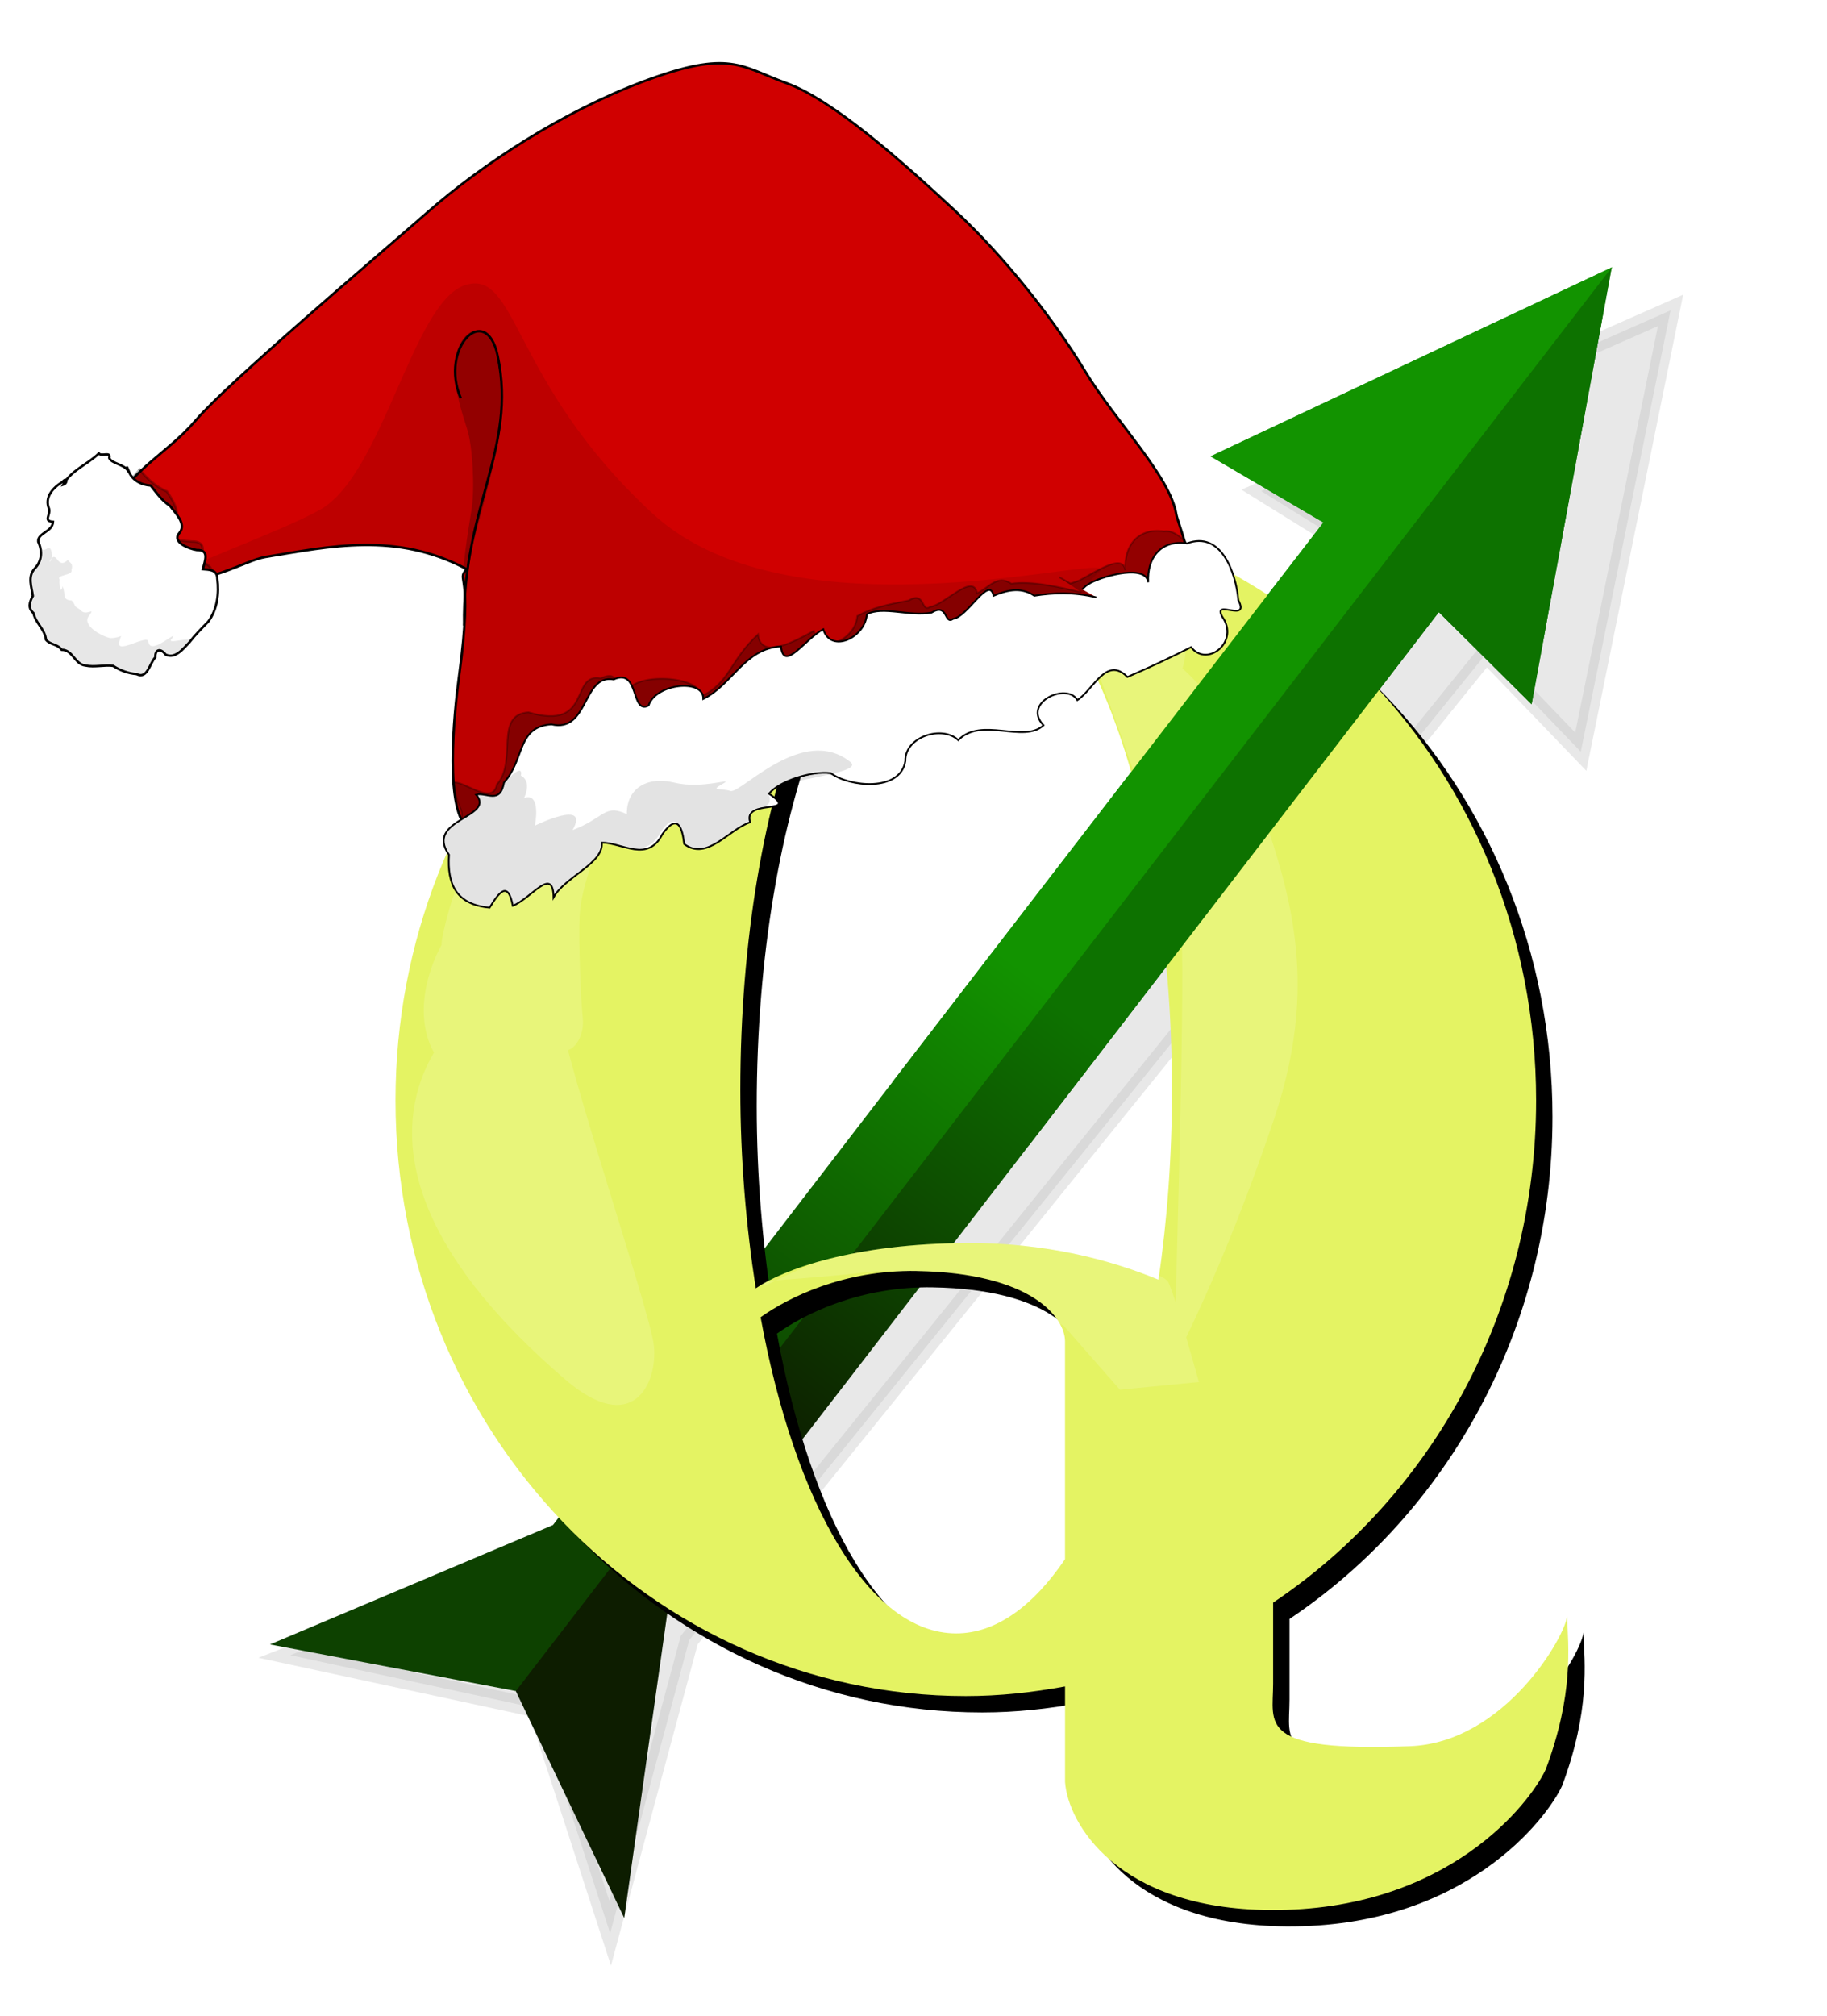 <svg height="65.359" width="59.266" xmlns="http://www.w3.org/2000/svg" xmlns:xlink="http://www.w3.org/1999/xlink">
<clipPath id="a">
<path d="m565.161 646.181h42.875v39.625h-42.875z" transform="matrix(1 -.014 .014 1 0 0)"/>
</clipPath>
<linearGradient id="b" gradientUnits="userSpaceOnUse" x1="569.495" x2="579.73" xlink:href="#c" y1="686.523" y2="672.734"/>
<linearGradient id="c">
<stop offset="0" stop-color="#0d4100"/>
<stop offset="1" stop-color="#129300"/>
</linearGradient>
<linearGradient id="d" gradientTransform="matrix(-.283 -.959 -.959 .283 1144.742 948.302)" gradientUnits="userSpaceOnUse" x1="413.407" x2="423.643" y1="477.579" y2="463.79">
<stop offset="0" stop-color="#0d1d00"/>
<stop offset="1" stop-color="#0d7200"/>
</linearGradient>
<clipPath id="e">
<path d="m485.063 446.793c-9.774.517-17.562 8.976-17.562 19.312 0 10.67 8.284 19.312 18.5 19.312 1.105 0 2.167-.119 3.219-.312v3.094c.085 1.316 1.673 4.123 6.656 4.156 5.77.039 8.449-3.498 8.938-4.562.909-2.43.734-3.989.688-4.969-.019.588-1.996 4.101-5.094 4.219-4.98.189-4.438-.712-4.438-2.031v-2.625c5.128-3.432 8.531-9.447 8.531-16.281 0-10.67-8.284-19.312-18.5-19.312-.319 0-.622-.017-.938 0zm .625 1.375c3.87 0 7 7.861 7 17.594 0 2.163-.154 4.241-.438 6.156-1.618-.665-3.682-1.197-6.188-1.188-3.702.014-5.987.859-6.875 1.469-.31-1.993-.5-4.168-.5-6.438 0-9.733 3.13-17.594 7-17.594zm-1.281 23.469c3.739.064 4.812 1.516 4.812 2.281v7.062c-1.036 1.525-2.243 2.406-3.531 2.406-2.824 0-5.236-4.198-6.344-10.25.894-.637 2.7-1.54 5.062-1.5z"/>
</clipPath>
<filter id="f" color-interpolation-filters="sRGB" height="1.787" width="1.664" x="-.332" y="-.393">
<feGaussianBlur stdDeviation=".652"/>
</filter>
<filter id="g" color-interpolation-filters="sRGB">
<feGaussianBlur stdDeviation="1.016"/>
</filter>
<linearGradient id="h" gradientUnits="userSpaceOnUse" x1="569.495" x2="579.73" xlink:href="#c" y1="686.523" y2="672.734"/>
<filter id="i" color-interpolation-filters="sRGB">
<feGaussianBlur stdDeviation=".488"/>
</filter>
<g transform="translate(-293.224 -451.111)">
<path d="m445.498 443.642l-13.437 5.468 3.536 2.341c0 0-21.736 25.201-26.721 31.088l-9.377 3.366 7.947 1.955 2.158 7.352 2.839-9.422 26.761-31.211 2.97 3.273z" filter="url(#i)" opacity=".3" stroke="#060000" stroke-width=".6" transform="matrix(1 -.029 .029 1 -110.949 30.452)"/>
<g transform="matrix(1 .014 -.014 1 -243.102 -197.7)">
<path d="m597.711 649.106l-12.938 6.312 3.688 2.094c0 0-19.961 26.63-24.531 32.844l-9.125 4 8.031 1.406z" fill="url(#h)"/>
<path d="m597.694 649.116l-2.398 14.194-3.051-2.945c0 0-19.901 26.674-24.57 32.815l-1.257 9.884-3.619-7.306z" fill="url(#d)"/>
</g>
<path d="m324.147 468.004c-9.774.517-17.562 8.976-17.562 19.312 0 10.67 8.284 19.312 18.5 19.312 1.105 0 2.167-.119 3.219-.312v3.094c.085 1.316 1.673 4.123 6.656 4.156 5.77.039 8.449-3.498 8.938-4.562.909-2.43.734-3.989.688-4.969-.019.588-1.996 4.101-5.094 4.219-4.98.189-4.438-.712-4.438-2.031v-2.625c5.128-3.432 8.531-9.447 8.531-16.281 0-10.67-8.284-19.312-18.5-19.312-.319 0-.622-.017-.938 0zm .625 1.375c3.87 0 7 7.861 7 17.594 0 2.163-.154 4.241-.438 6.156-1.618-.665-3.682-1.197-6.188-1.188-3.702.014-5.987.859-6.875 1.469-.31-1.993-.5-4.168-.5-6.438 0-9.733 3.13-17.594 7-17.594zm-1.281 23.469c3.739.064 4.812 1.516 4.812 2.281v7.062c-1.036 1.525-2.243 2.406-3.531 2.406-2.824 0-5.236-4.198-6.344-10.25.894-.637 2.7-1.54 5.062-1.5z" filter="url(#g)"/>
<path d="m323.616 467.473c-9.774.517-17.562 8.976-17.562 19.312 0 10.67 8.284 19.312 18.5 19.312 1.105 0 2.167-.119 3.219-.312v3.094c.085 1.316 1.673 4.123 6.656 4.156 5.77.039 8.449-3.498 8.938-4.562.909-2.43.734-3.989.688-4.969-.019.588-1.996 4.101-5.094 4.219-4.98.189-4.438-.712-4.438-2.031v-2.625c5.128-3.432 8.531-9.447 8.531-16.281 0-10.67-8.284-19.312-18.5-19.312-.319 0-.622-.017-.938 0zm .625 1.375c3.87 0 7 7.861 7 17.594 0 2.163-.154 4.241-.438 6.156-1.618-.665-3.682-1.197-6.188-1.188-3.702.014-5.987.859-6.875 1.469-.31-1.993-.5-4.168-.5-6.438 0-9.733 3.13-17.594 7-17.594zm-1.281 23.469c3.739.064 4.812 1.516 4.812 2.281v7.062c-1.036 1.525-2.243 2.406-3.531 2.406-2.824 0-5.236-4.198-6.344-10.25.894-.637 2.7-1.54 5.062-1.5z" fill="#e4f363"/>
<path clip-path="url(#e)" d="m488.434 448.935c0 0 3.005.53 4.154 1.237 1.149.707.177 2.652.177 2.652l-2.121.088zm-8.934 23.177c0 0 2.375-1.25 4-1.438 1.625-.188 4.438-.25 5.562.062 1.125.312 3.312.938 3.5 1.25.188.312 1 3.25 1 3.25l-2.562.25-1.812-2.062c0 0-2.688-1.625-3.062-1.625-.375 0-2.562-.25-3.375-.125-.812.125-3.562.312-3.562.312zm-10.506-11.042c-.015-.288.414-1.957.763-2.41.349-.452-1.015 1.32 1.489-2.211.396-.559 2.302-2.231 1.876-1.672-.575.755-1.697 3.243-1.849 3.45-.152.207-.44 1.94-.582 2.72-.298 1.627.786 3.186.718 3.885-.068.699-2.19.993-2.795-.555-.606-1.548.38-3.207.38-3.207zm2.84-.478c-.072-.28.018-2.001.27-2.513.252-.512-.734 1.495 1.021-2.462.278-.626 1.436-2.71 1.508-2.011.072.699-.512 4.2-.62 4.433-.108.233-.504 1.304-.54 2.096-.036.792.032 2.635.104 3.334.072.699-.579 1.739-1.48.341-.9-1.398-.263-3.219-.263-3.219zm-1.982 2.655c-.125-.485.031-3.472.469-4.362.438-.889 1.469-2.497 2.156-3.467.688-.97 2.031-2.747 2.156-1.534.125 1.213-.812 4.528-1 4.932-.188.404-.875 2.264-.938 3.638-.062 1.375 3.062 10.398 3.188 11.611.125 1.213-.685 2.969-2.875 1.091-8.875-7.613-3.156-11.909-3.156-11.909zm19.709-12.967c0 0 3.938.76 5.375 4.627 1.438 3.867 2.688 6.975 1.062 11.809-1.625 4.834-3.25 7.872-3.25 7.872 0 0 .375-11.947.25-13.811-.125-1.865-3.438-10.497-3.438-10.497z" fill="#fff" filter="url(#f)" opacity=".383" transform="translate(-161.447 20.68)"/>
<path d="m329.554 484.317l10.25-13.75 3.188 3.062 2.344-14.406-13.031 6.375 3.688 2.094c0 0-4.794 6.417-10 13.375" fill="none"/>
<path d="m297.115 458.491h57.375v57.375h-57.375z" fill="none" opacity=".395"/>
<g clip-path="url(#a)" transform="matrix(1 .014 -.014 1 -243.102 -197.7)">
<path d="m597.711 649.106l-12.938 6.312 3.688 2.094c0 0-19.961 26.63-24.531 32.844l-9.125 4 8.031 1.406z" fill="url(#b)"/>
<path d="m597.694 649.116l-2.398 14.194-3.051-2.945c0 0-19.901 26.674-24.57 32.815l-1.257 9.884-3.619-7.306z" fill="url(#d)"/>
</g>
</g>
<g transform="matrix(.095 -.009 .009 .093 -1.63 2.072)">
<path d="m234.103 28.783c-28.101 7.734-56.904 23.114-77.167 38.006-20.262 14.892-73.191 52.416-85.275 64.307-11.716 11.529-25.555 15.55-31.611 29.756-2.335 5.479 15.837 22.005 19.398 23.721 9.241 4.453 24.305-3.443 31.178-3.914 22.307-1.53 45.167-4.499 67.76 10.793-4.181 4.221 2.458-.323-6.088 36.693-3.014 13.053-9.599 46.919-1.507 53.38 8.039 6.42 12.949-18.606 20.937-14.774-.004.006-.002.021-.005.026-.002.005-.004.022-.005.026 0.0.004-.006.023-.005.026.003.003.021.003.025.005.024.007.078.004.129-.002.015.007.035.002.05.01.057.027.108.059.165.087l.048-.127c3.781-.977 33.263-13.966 60.176-8.743 15.171 2.944 39.369-5.31 53.29-9.615 22.076-6.828 53.068-12.998 72.728-13.351 14.483-.26 27.587-8.459 41.521-9.415 8.22-.564.598-27.066.428-29.866-.817-13.455-17.565-34.13-26.191-52.504-8.626-18.373-23.082-41.697-39.004-59.986-15.92-18.29-37.4-41.972-52.524-49.259-15.124-7.287-17.953-13.675-48.451-5.282z" fill="#d00000" fill-rule="evenodd" stroke="#000" stroke-width=".833"/>
<path d="m166.956 93.344c-18.233 4.417-33.848 62.691-56.319 72.822-14.697 6.626-54.749 16.693-51.188 18.409 9.241 4.453 24.305-3.443 31.178-3.914 22.307-1.53 45.167-4.499 67.76 10.793-4.181 4.221 2.458-.323-6.088 36.693-3.014 13.053-9.599 46.919-1.507 53.38 8.039 6.42 12.949-18.606 20.937-14.774-.004.006-.002.021-.005.026-.002.005-.004.022-.005.026 0.0.004-.006.023-.005.026.003.003.021.003.025.005.024.007.078.004.129-.002.015.007.035.002.05.01.057.027.108.059.165.087l.048-.127c3.781-.977 33.263-13.966 60.176-8.743 15.171 2.944 39.369-5.31 53.29-9.615 22.076-6.828 53.068-12.998 72.728-13.351 14.483-.26 27.587-8.459 41.521-9.415 8.22-.564-51.085 4.521-27.45-12.576 10.485-7.584-104.984 15.808-149.314-34.777-43.895-50.088-37.455-89.506-56.127-84.983z" fill="#0e0000" fill-rule="evenodd" opacity=".101"/>
<path d="m41.923 154.632c3.551 2.353 27.398 32.517 30.215 30.406.341-3.331-2.441-4.642-4.397-5.022 2.62-3.329 3.113-6.811-1.433-7.11-5.04-.89-10.543-1.514-5.132-6.936 2.498-3.039-.168-8.435-1.702-11.18-4.03-2.176-7.066-6.114-8.718-8.791" fill-rule="evenodd" opacity=".27" stroke="#000" stroke-width=".83"/>
<path d="m365.597 219.586c-7.451-2.643-16.801-5.695-23.39-5.287-4.525-3.822-7.998.888-11.919 2.142-.658-7.36-11.511 3.112-16.291 3.172-3.395 1.948-1.055-5.801-7.134-2.853-7.558.714-12.232 1.233-17.839 3.66-1.347 8.013-13.449 12.527-15.26 3.744-6.599 2.871-18.869 8.441-18.948-.642-10.564 8.194-10.9 15.598-21.214 19.553.913-7.092-22.371-10.908-25.544-3.465-6.39 2.573 1.329-9.321-7.905-6.052-10.401-3.024-4.347 17.935-25.554 9.366-11.808-.38-5.269 16.719-13.061 23.882-2.076 7.532-11.084-2.624-14.729-2.06.848 11.927 3.408 7.882.719 15.997-1.604 10.165-3.751 15.255 7.432 17.372 3.621-4.904-.182-2.829.628 6.217 6.458-1.88 14.946-12.64 14.075-1.581 4.382-6.673 18.254-10.151 18.08-17.339 7.022.737 14.902 8.579 20.83-.953 5.951-7.041 14.504-10.307 14.594-4.869 7.234 6.756 7.957 5.387 15.478 3.668-1.937-8.712 17.599-.599 7.283-9.272 4.098-4.103 15.187-6.501 21.596-5.075 5.669 8.254 22.944 8.937 25.632-1.747.564-8.404 13.682-11.279 18.587-5.468 8.53-7.479 21.984 3.388 29.324-2.344-6.598-8.563 9.324-14.158 12.298-7.593 5.842-3.137 11.278-14.423 17.668-6.343 7.35-2.395 16.325-5.726 22.542-8.222 4.667 7.693 16.747-.221 11.511-9.532-2.835-6.651 9.31 3.274 6.003-5.164-3.761-9.077-9.043-21.692-15.514-21.275-8.812-2.202-14.038 3.745-14.403 12.16-.111-6.141-10.522-.155-15.983 2.072l-2.994.712-3.577-2.523" fill-rule="evenodd" opacity=".294" stroke="#000" stroke-width=".601"/>
<path d="m370.524 221.831c-7.451-2.643-14.356-3.014-20.945-2.607-4.525-3.822-9.895-2.569-13.816-1.315-.658-7.36-9.614 6.569-14.395 6.629-3.395 1.948-1.055-5.801-7.134-2.853-7.558.714-16.319-3.972-21.925-1.545-1.347 8.013-13.449 12.527-15.26 3.744-6.599 2.871-14.782 13.647-14.862 4.564-12.385-.543-17.69 11.633-28.004 15.588.913-7.092-15.581-6.943-18.755.5-6.39 2.573-1.699-13.439-10.933-10.17-10.401-3.024-10.117 17.697-22.525 13.484-11.808-.38-10.159 11.358-17.951 18.521-2.076 7.532-6.194 2.737-9.839 3.301 5.999 8.514-18.393 6.74-11.152 19.87-1.604 10.165.849 17.472 12.032 19.589 3.621-4.904 7.089-8.919 7.899.127 6.458-1.88 14.946-12.64 14.075-1.581 4.382-6.673 18.254-10.151 18.08-17.339 7.022.737 14.902 8.579 20.83-.953 5.951-7.041 6.934-1.296 7.023 4.142 7.234 6.757 15.528-3.624 23.049-5.343-1.937-8.712 17.599-.599 7.283-9.272 4.098-4.103 15.187-6.501 21.596-5.075 5.623 5.334 22.944 8.937 25.632-1.747.564-8.404 13.682-11.279 18.587-5.468 8.53-7.479 21.984 3.389 29.324-2.344-6.598-8.563 9.324-14.158 12.298-7.593 5.842-3.137 11.278-14.423 17.668-6.343 7.35-2.395 16.325-5.726 22.542-8.222 4.667 7.693 16.747-.221 11.511-9.532-2.835-6.651 9.31 3.274 6.003-5.164.074-9.656-3.563-24.6-15.514-21.275-8.812-2.202-14.038 3.745-14.403 12.16-.111-6.141-14.026-3.924-19.486-1.697l-1.789.946-1.279 1.012" fill="#fff" fill-rule="evenodd" stroke="#000" stroke-width=".601"/>
<path d="m155.68 210.888c3.14-40.847 23.785-59.45 20.151-92.121-2.148-19.31-19.537-4.673-13.869 13.442" fill="none" stroke="#000" stroke-width=".833"/>
<path d="m163.978 266.619c-2.076 7.532-6.194 2.737-9.839 3.301 5.999 8.514-18.393 6.74-11.152 19.87-1.604 10.165.849 17.472 12.032 19.589 3.621-4.904 7.089-8.919 7.899.127 6.458-1.88 14.946-12.64 14.075-1.581 4.382-6.673 18.254-10.151 18.08-17.339 7.022.737 14.566 7.35 20.493-2.183 5.951-7.041 7.27-.066 7.36 5.372 7.234 6.757 15.528-3.624 23.049-5.343-1.937-8.712 8.866-1.545 7.283-9.272-1.037-5.06 33.645-3.562 28.657-8.51-14.906-14.787-38.191 7.492-41.56 6.07-3.369-1.422-7.091-.56-2.385-2.719 4.706-2.16-6.742 1.392-16.277-1.994-9.535-3.387-16.514.895-17.151 9.343-7.182-4.467-7.696.607-18.885 3.718 7.129-10.423-12.6-2.769-12.6-2.769 0 0 3.437-11.428-2.739-9.92 3.321-5.964-.365-7.802-.365-7.802 0 0 1.819-5.122-5.973 2.041z" fill-rule="evenodd" opacity=".112"/>
<path d="m46.945 146.245c-1.302-2.318-5.358-2.957-5.879-4.923.906-2.283-2.659-.627-3.362-1.882-4.194 3.434-9.985 4.92-13.093 9.643 1.653-.362 1.649-2.779-.157-.996-3.401 1.69-6.688 4.658-5.409 8.893.31 2.173-2.426 4.043.914 4.558-.435 3.479-5.655 3.333-5.658 6.404 1.155 3.349.647 6.84-2.101 9.19-2.718 2.542-1.599 6.283-1.5 9.371-1.367 2.065-2.136 3.986-.335 5.953.381 3.548 3.327 5.898 3.349 9.589 1.24 1.935 3.727 1.815 4.997 4.002 3.71.315 3.983 5.496 7.517 6.215 3.036.99 6.629.304 9.364 1.03 2.244 1.819 4.819 3.087 7.644 3.598 3.551 2.26 4.758-3.365 6.907-5.176.111-2.832 2.146-3.052 3.509-.668 3.101 2.102 6.314-1.518 8.537-3.434 2.173-2.369 4.612-4.42 7.032-6.497 3.436-3.879 4.656-9.43 4.464-14.535.341-3.199-2.634-3.376-4.591-3.742.885-2.682 3.113-6.542-1.433-6.829-2.607-.681-8.517-3.594-5.132-6.662 2.498-2.919-.94-6.848-2.474-9.484-2.656-2.114-4.2-5.059-5.851-7.63-3.198-.51-6.194-2.453-7.01-5.845-.854-2.694-.236-.699.033.612" fill="#fff" fill-rule="evenodd" stroke="#000" stroke-width=".814"/>
<path d="m20.405 181.846c-1.601-1.968 4.721-1.041 4.2-3.007.906-2.283-.178-2.378-.881-3.634-4.194 3.434-3.207-4.701-6.315.022 1.653-.362 1.381-6.334-.425-4.551-3.401 1.69-2.681-5.806-2.684-2.735 1.155 3.349.647 6.84-2.101 9.19-2.718 2.542-1.599 6.283-1.5 9.371-1.367 2.065-2.136 3.986-.335 5.953.381 3.548 3.327 5.898 3.349 9.589 1.24 1.935 3.727 1.815 4.997 4.002 3.71.315 3.983 5.496 7.517 6.215 3.036.99 6.629.304 9.364 1.03 2.244 1.819 4.819 3.087 7.644 3.598 3.551 2.26 4.758-3.365 6.907-5.176.111-2.832 2.146-3.052 3.509-.668 3.101 2.102 6.314-1.518 8.537-3.434 2.173-2.369-8.346.359-5.926-1.718 3.436-3.879-7.752 5.414-7.945.308.341-3.199-12.37 4.071-9.679-1.554.885-2.682 1.536-.748-3.01-1.035-2.607-.681-9.804-5.494-6.419-8.562 2.498-2.919-1.342.456-2.876-2.18-2.656-2.114-.96-.95-2.611-3.521-3.198-.51-1.792-1.817-2.607-5.209-1.383 3.98-.982-3.605-.712-2.294z" fill-rule="evenodd" opacity=".096"/>
<path d="m157.67 192.362c0 0 13.145-33.512 16.303-46.882 2.955-12.509 2.573-31.603-1.853-35.137-4.426-3.534-10.247 2.578-10.861 9.816-.614 7.238-1.127 9.062 1.843 22.867 1.347 6.259.674 21.093-1.157 28.095-1.831 7.001-5.827 22.946-4.276 21.241z" fill-opacity=".223" fill-rule="evenodd"/>
</g>
</svg>
